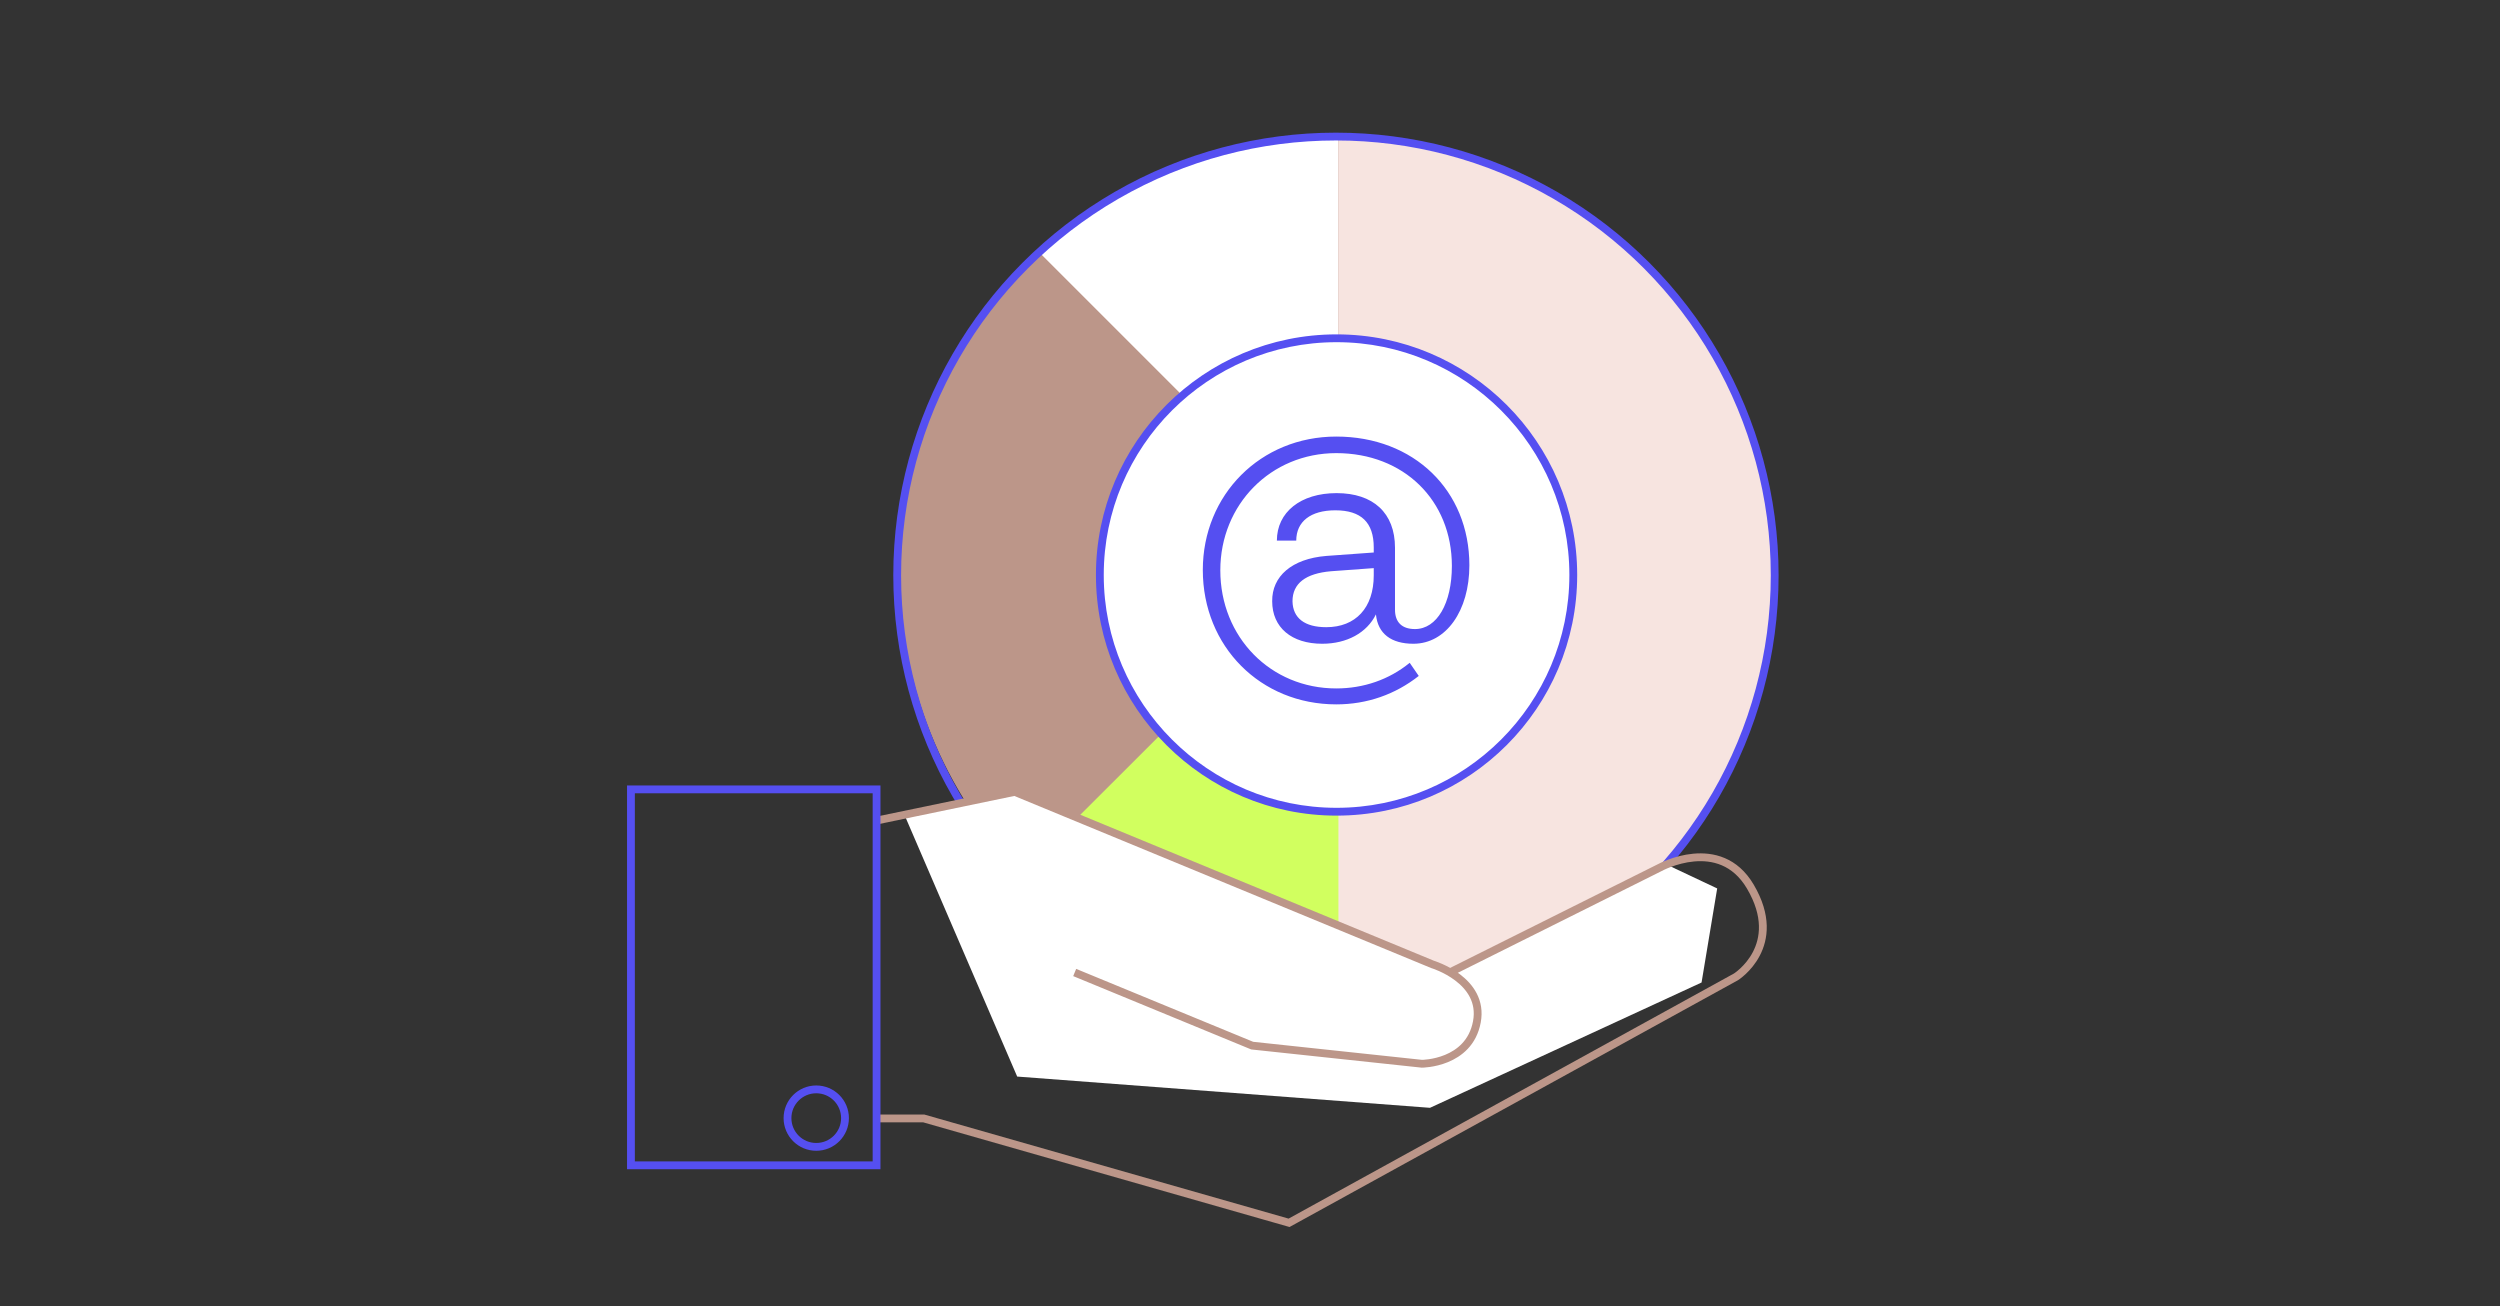 <?xml version="1.0" encoding="utf-8"?>
<!-- Generator: Adobe Illustrator 28.2.0, SVG Export Plug-In . SVG Version: 6.00 Build 0)  -->
<svg version="1.1" id="Lag_1" xmlns="http://www.w3.org/2000/svg" xmlns:xlink="http://www.w3.org/1999/xlink" x="0px" y="0px"
	 viewBox="0 0 800 418" style="enable-background:new 0 0 800 418;" xml:space="preserve">
<rect x="0" y="0" width="800" height="418" fill="#333333" stroke="none"/>
<style type="text/css">
	.st0{fill:none;stroke:#554FF1;stroke-width:2.5;stroke-miterlimit:10;}
	.st1{fill:#FFFFFF;stroke:#554FF1;stroke-width:2.5;stroke-miterlimit:10;}
	.st2{fill:#241F21;}
	.st3{fill:none;stroke:#BC9689;stroke-width:2.5;stroke-miterlimit:10;}
	.st4{fill-rule:evenodd;clip-rule:evenodd;fill:#BC9689;}
	.st5{fill-rule:evenodd;clip-rule:evenodd;fill:#D1FF5F;}
	.st6{fill-rule:evenodd;clip-rule:evenodd;fill:#FFFFFF;}
	.st7{fill-rule:evenodd;clip-rule:evenodd;fill:#F7E4E0;}
	.st8{fill-rule:evenodd;clip-rule:evenodd;fill:none;stroke:#554FF1;stroke-width:2.5;stroke-miterlimit:10;}
	.st9{fill-rule:evenodd;clip-rule:evenodd;fill:none;stroke:#BC9689;stroke-width:2.5;stroke-miterlimit:10;}
	.st10{fill:#FFFFFF;}
	.st11{fill:#554FF1;}
	.st12{fill:#FBD6CD;}
	.st13{fill:#BC9689;}
	.st14{fill:#D1FF5F;}
	.st15{fill:none;stroke:#554FF1;stroke-width:2.5;stroke-linejoin:bevel;stroke-miterlimit:10;}
	.st16{fill:#F7E4E0;}
	.st17{fill:#FFFFFF;stroke:#BC9689;stroke-width:2.5;stroke-miterlimit:10;}
	.st18{fill:#FFFFFF;stroke:#554FF1;stroke-width:2.5;stroke-linejoin:bevel;stroke-miterlimit:10;}
</style>
<path class="st4" d="M430,42.8v280.8c-78.5-0.5-142.1-63.1-142.1-140.4S351.5,43.3,430,42.8z"/>
<path class="st5" d="M326.9,279.5c25.9,26.9,62.5,43.8,103.1,44.1v-75.5l-35.8-35.8L326.9,279.5z"/>
<path class="st6" d="M428.3,176.5V42.8c-37,0.2-70.5,14.7-95.6,38.1L428.3,176.5z"/>
<path class="st7" d="M428.3,44.5v279.1C505,323.1,567,260.9,567,184.1S505,45,428.3,44.5z"/>
<circle class="st8" cx="427.5" cy="184.1" r="140.4"/>
<polygon class="st6" points="289.4,260.7 324.7,253.4 464.3,311.1 533.6,276.8 549.5,284.3 544.5,314.4 457.6,354.5 325.5,344.5 "/>
<path class="st9" d="M280.4,262.6l44.3-9.2l133.7,55.2c0,0,16.7,5,14.2,18.4c-2.5,13.4-17.6,13.4-17.6,13.4l-54.3-5.8l-56.8-23.4"/>
<path class="st9" d="M279.6,357.9h16l116.9,33.4l143-78.7c0,0,15.8-9.9,4.6-28.9c-9.8-16.6-28.9-6.1-28.9-6.1l-66.9,33.4"/>
<rect x="201.9" y="252.6" class="st8" width="78.6" height="120.3"/>
<g>
	<circle class="st10" cx="427.7" cy="183.9" r="75.7"/>
	<path class="st11" d="M427.7,109.5c41.1,0,74.5,33.4,74.5,74.5s-33.4,74.5-74.5,74.5s-74.5-33.4-74.5-74.5S386.6,109.5,427.7,109.5
		 M427.7,107c-42.5,0-77,34.5-77,77s34.5,77,77,77c42.5,0,77-34.5,77-77S470.2,107,427.7,107L427.7,107z"/>
</g>
<circle class="st0" cx="261.2" cy="357.8" r="9.2"/>
<g>
	<path class="st11" d="M424.4,177.9l15.2-1.1v-1.6c0-8-4-11.9-12.3-11.9c-7.9,0-12.5,3.6-12.5,9.7h-6.2c0-9.1,7.6-15.2,19.1-15.2
		c11.7,0,18.7,6.3,18.7,17.5v19.8c0,4,2.2,6.2,6.4,6.2c7,0,11.8-8.2,11.8-20.2c0-21-15.4-36.1-37-36.1c-20.9,0-37.1,16.4-37.1,37.5
		c0,21.4,16.1,37.8,37.1,37.8c8.7,0,16.9-2.8,23.5-8.2l2.9,4.2c-7.5,5.9-16.5,9.1-26.4,9.1c-24.2,0-42.7-18.5-42.7-43
		c0-24.1,18.5-42.7,42.7-42.7c24.8,0,42.6,17.2,42.6,41.2c0,14.6-7.5,25.1-17.9,25.1c-7.1,0-11.4-3.2-12-9.4
		c-2.9,5.9-9.3,9.4-17.2,9.4c-9.8,0-16-5.2-16-13.6C407,184.4,413.4,178.8,424.4,177.9z M424.4,200.7c9.4,0,15.2-6.2,15.2-16.6v-2.3
		l-13.7,1c-8.1,0.7-12.3,3.9-12.3,9.6C413.7,197.8,417.5,200.7,424.4,200.7z"/>
</g>
</svg>
